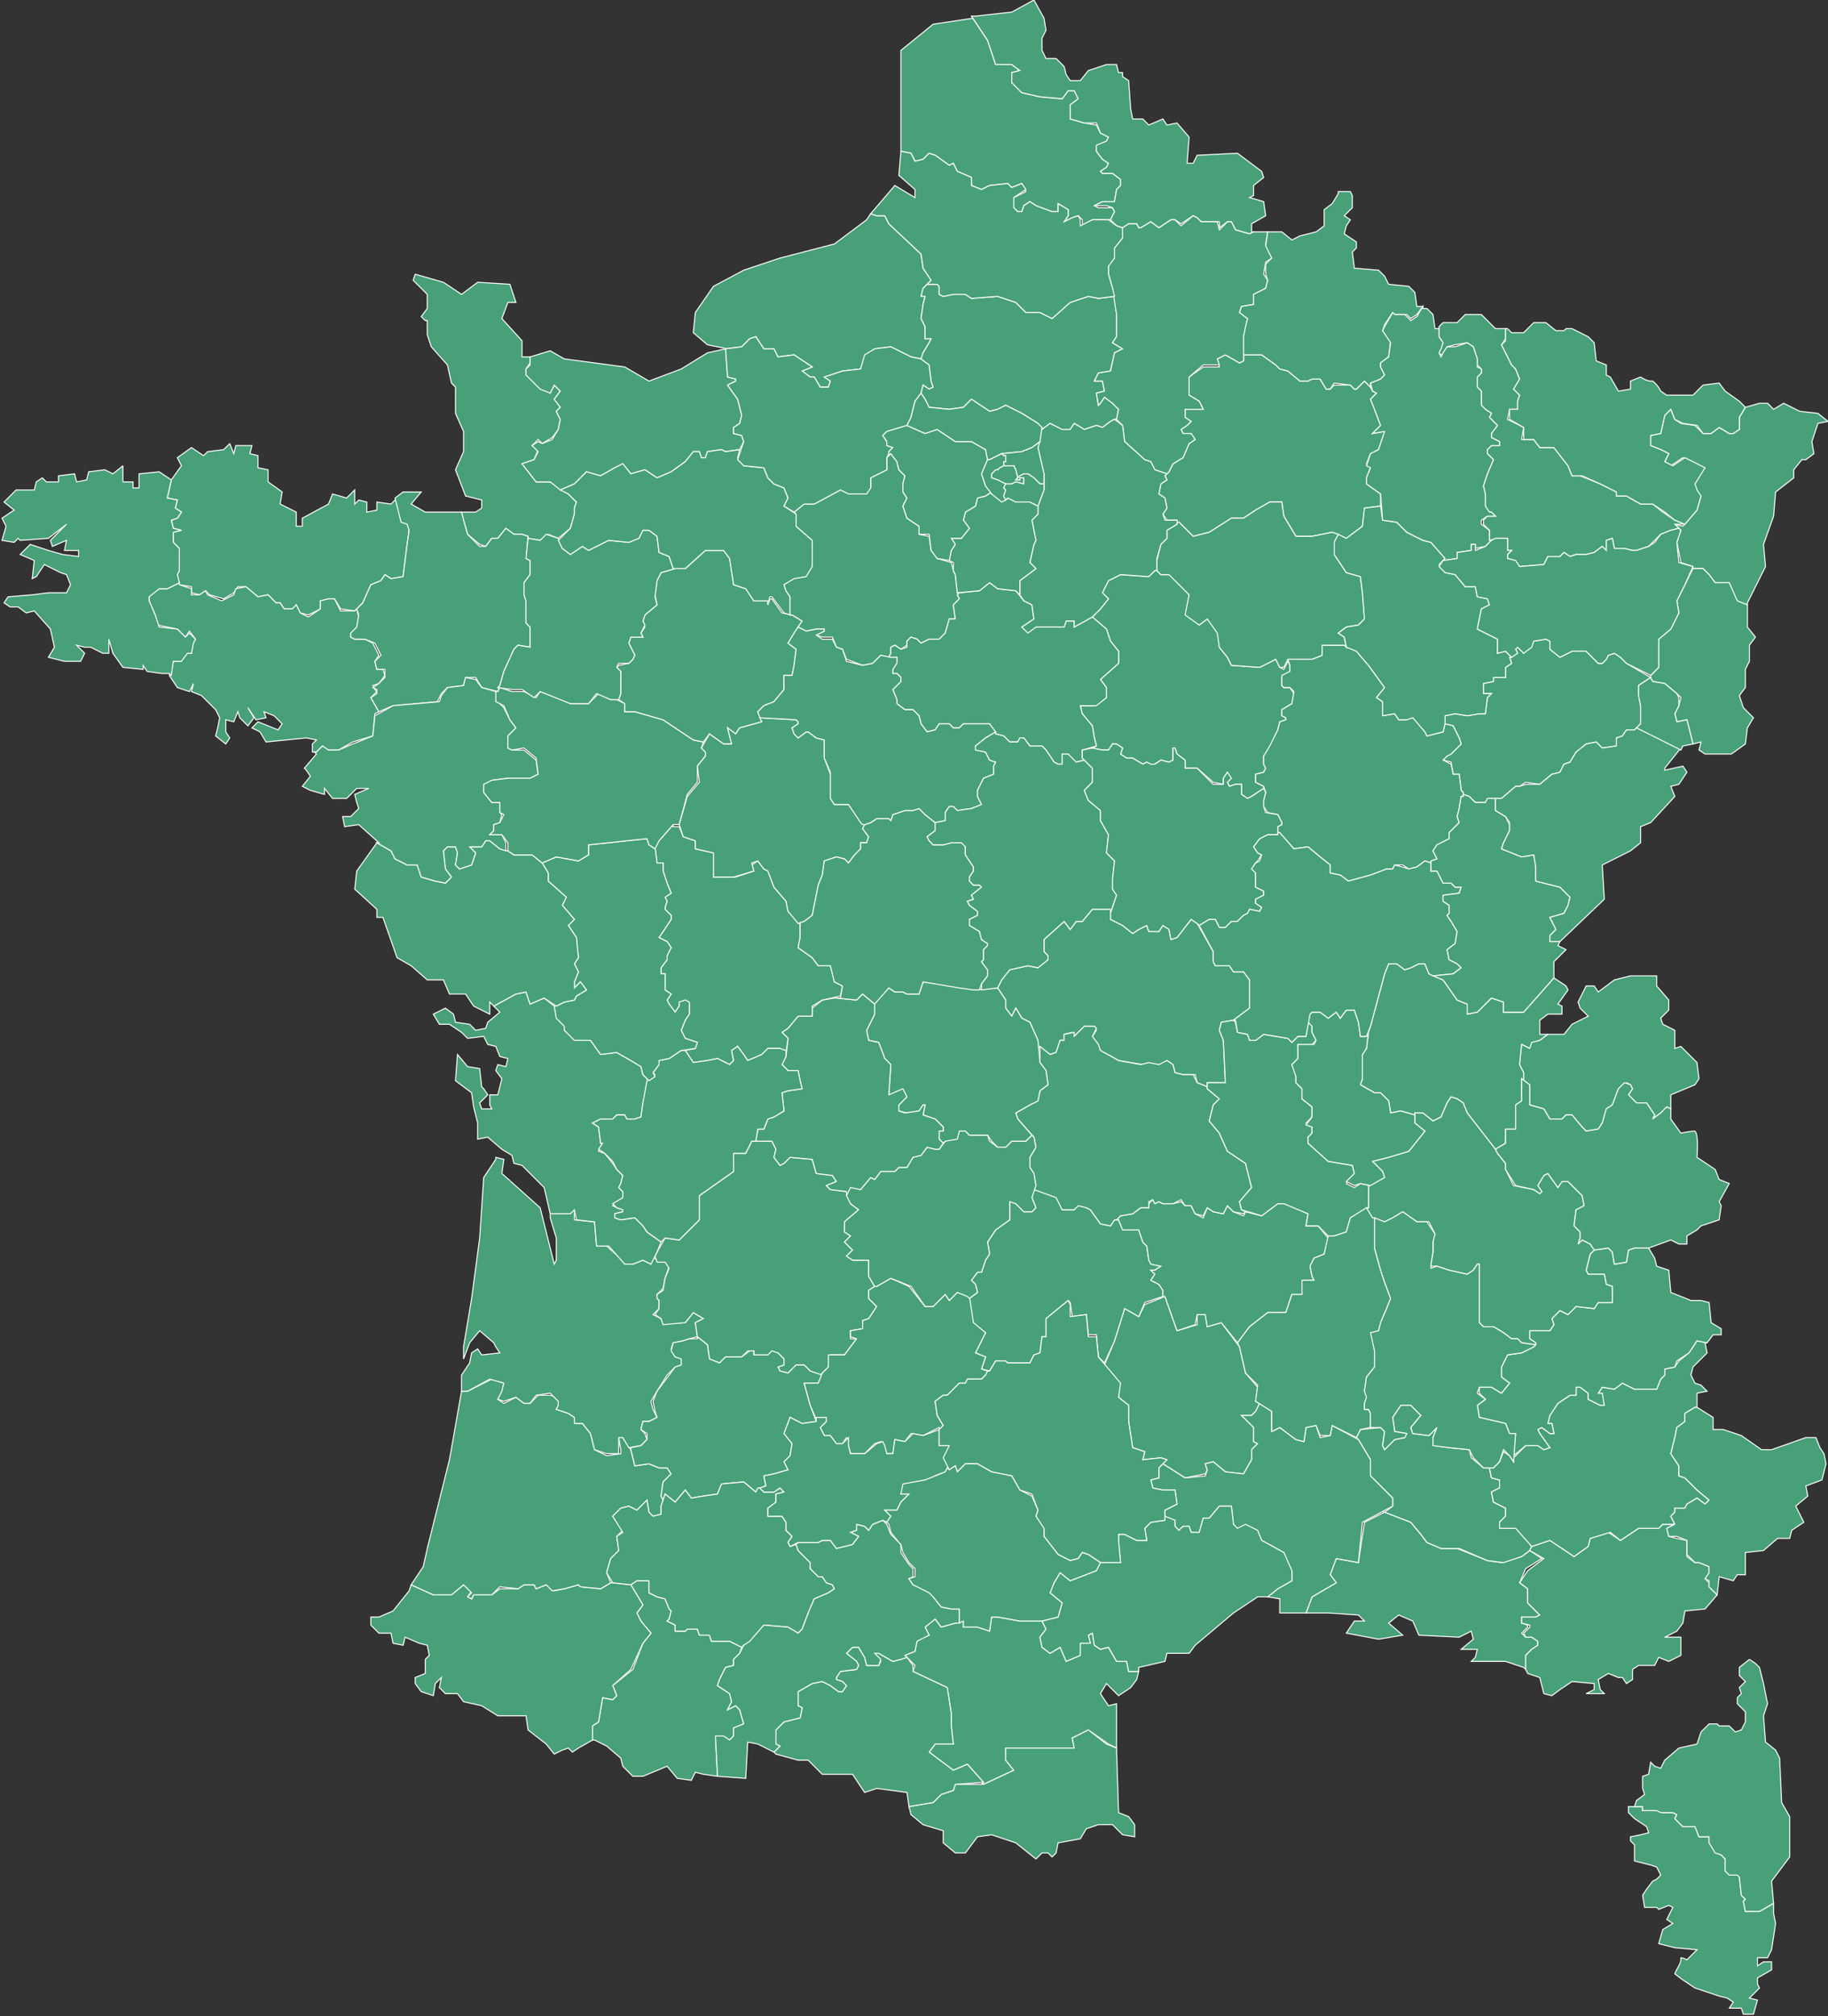 <svg xmlns="http://www.w3.org/2000/svg" width="907" height="1000">
  <rect width="100%" height="100%" fill="#333333" stroke="none"/>
  <g fill="#47a078" stroke="#fff" stroke-width=".5">
    <path id="dep_2a" d="M808 896v3l3 3 6 4 1 3-4 1-5 1v2l2 2 0 8 8 2 3 1 2 4-2 2-2 1-3 4-2 3 1 6 6 0 1 1 5-2 2 1-3 6 3 2-5 3-2 7 8 2 11 1-5 5s-2-1-3-1v1c0 2-3 6-3 7l4 3 6 4 12 4 4 1 3 2-2 3 6 0 1 3h5l2-7-4-1 5-5-1-2 0-3 7-4 0-4-4 0-3 2v-4l5 0 2-4 2-13-1-5v-5l-7 4-7 0-1-5 1-1-2-2-1-9-1-2h-4l-2-1v-6l-2-2-2-1-4-5 0-3h-5l-2-5h-6l-4-4 1-2-2-1-5 0-2-1h-8l0-2-4 0h-3z"/>
    <path id="dep_2b" d="M868 823l-5 4 0 4 3 3-3 3 1 3-2 2v3l4 4v5l-2 4-3 1-3-3-5 0-1-1h-4l-4 4-2 6-9 2-7 6-2 4-3-1-2-2-1 6-3 1 0 6 1 3-4 3-1 3 4 0 0 2h7l2 1 6 0 2 1-1 2 4 4h6l2 5h5l0 3 3 5 3 1 2 2v6l2 2h4l1 1 1 9 2 2-1 1 1 5 7 0 7-4-1-11 9-12v-20l-4-7-1-22-2-4-5-4-1-13 2-6-2-10-2-8-2-2-3-2z"/>
    <path id="dep_13" d="M687 750l-10 5-3 20-11-2-3 8 3 4-12 7-3 8 11 0 15 1 3 3h-5l-4 6 16 3 12-2-7-6 5-4 7 3 3 7 20 1 6-3 1 4-6 5 8 0-1 4-2 2h17l9 3 1 1 0-7 3-3 3-2 0-2-3-2h-3l-2-2 3-3v-1l-3-1v-3l7 0 2-1-6-6 0-7-4-3 3-7 8-5-6-4-4 3-10 3-7-1-15-6-8 0-7-3-3-4-5-6-13-5h-1z"/>
    <path id="dep_84" d="M700 697l-5 0-4 6 1 7 6 1-1 2-5 1-5 5-1-2 1-7-2-2-10 1-2 4 1 1 6 10v8l11 11v4l-4 3 13 5 5 6 3 4 7 3 9 0 14 6 8 1 9-3 4-3 1-2-7-9h-9v-3l3-3v-4l-6-3-1-5 4-2v-4l-4-1-1-5-3 0-6-5-1-4-10-1-7-1-1-4 2-5-4 4-8-1-1-3 5-6-5-5z"/>
    <path id="dep_83" d="M831 756l-6 0-2 2-10 0-9 6-6-4-9 3-1 4-7 5-12-8-9 3-1 2 7 4-8 6-4 6 4 3v7l6 6-2 1-7 0v3l4 1v1l-3 3 1 2h3l3 2 0 2-3 2-3 3 0 7 1 2 6 2 2 8 4 1 4-3 6-4 11 1 0 3-4 2 9 0-2-2-1-5 5-3 5 2 2 0 2 3 3-2 0-5 3-2h8l2-4 5 2 6-3v-9l-8 0 6-3 3-4 1-6 10-1 6-7-4-4v-2l-2-2 2-2 0-4-5-2h-2l-4-3 0-8-5-1-4-1-1-4 4-2z"/>
    <path id="dep_04" d="M842 665l-4 6-5 4-2 3-5 1v3l-2 2-2 5-11 0-6-3-4 3-6-1-2 3h2l0 6-1 0-6-3v-3l-4-3h-2v4l-3 0-6 4-4 6-1 4 2 0 1 5h-2l-4-3-2 1 1 2 5 7-3 1-3-2h-6l-6 6 0 2-2-3-3-2-2 5-3 3-2 0 1 5 4 1v4l-4 2 1 5 6 3v4l-3 3v3h8l8 9 9-3 12 8 7-5 1-4 10-3 5 4 9-6 10 0 2-2 6 0-2-4 2-2 0-2h5l1-2 5-3 4 3 2-2-6-5-6-6-3-1 0-5-4-6 2-8 1-5 4-3 0-4 5-3 1 0v-7l5-1-3-3-3-1-2-4 1-4 7-7-1-5 1 0-5-1z"/>
    <path id="dep_06" d="M842 698l-1 0-5 3 0 4-4 3-1 5-2 8 4 6 0 5 3 1 6 6 6 5-2 2-4-3-5 3-1 2h-5l0 2-2 2 2 4-4 2 1 4 4 0 5 2 0 7 4 4h2l5 2 0 3-2 3 2 1v3l4 4 1-9 7 2 2-3 4 0 0-11 9-1 7-6h6l1-4 6-4-4-8 6-5-1-5 8-3 2-8-1-5-2-3-2-5-5 0-17 6h-5l-10-7-9-3h-5v-6l-8-5z"/>
    <path id="dep_05" d="M811 619l-3 1-1 6-6 1-1-6-2-2-7 1-2 2-2 8 1 2 8 0 1 5 3 1v8l-7 0-2 3-9-1-4 4-4-2-4 4 1 3-2 3h-10v4l3 2-1 2-6 3-7 1-3 6 0 5 4 3-4 5-5-3-6 0 0 3 3 3-4 3 1 6 13 3 2 5 3 0-1 11 6-5h6l3 2 3-1-5-7-1-2 2-1 4 3h2l-1-5-2 0 1-4 4-6 6-4 3 0v-4h2l4 3v3l6 3 2 0-1-6h-2l2-3 6 1 4-3 6 3 11 0 2-5 2-2v-3l5-1 1-3 6-4 4-6 5 1 3-4 4 0v-3l-5-3-1-10-4-1-5 0-10-4-1-11-6-2-1-4-3-5-7 0z"/>
    <path id="dep_48" d="M578 643l-10 4-3 6-7-4-5 16-5 12 7 9 0 7 5 4v8l2 13 6 2-1 4 9-1 3 1-2 2 11 7 10-2 1-2-1-3 4-1 6 5 9 1 4-7v-5l3-3-2-1v-7l-6-6 5 0 2-2 2-4-2-1 1-7-6-7-3-13-9-12-7 2-1-6h-4l0 5-10 3-6-17z"/>
    <path id="dep_03" d="M542 451l-5 6-3 0-3 4-3-4-10 9v6l2 2 0 2-5 4-5-1-9 2-4 5-2 4 4 6v4l3 4 2-4 3 5 4 2 4 9v3l6 4 3-1 2-6 2 0v-3l4-1 1 2 5-5h5l1 2-2 3 3 5 1 2 9 5 12 2 3 0 5 1 4-3 3 2 1 4 4 1 6 0 1 4 5 2 0-2 9 0-1-21-2-5 1-4 6-1 8-6 0-14-3-4h-5l-2-3h-7l-1-2v-5l-8-14-3-2-7 9-3 1-1-5-3-2-2 3h-5l-1-3-4 2-3 2-5-4-6-3 0-5-9 0z"/>
    <path id="dep_30" d="M625 696l-2 4-2 2-5 0 6 6v7l2 1-3 3v5l-4 7-9-1-6-5-4 1 1 3-1 3-10 1-11-7-2 2v5l-4 1 1 4 5 1h6l1 7-6 3v4l5 2v2l2 2 2-2h3l1 3h4l2-7h3l5-6 6 0 1 9 2 3 4-2 6 3 2 4 11 6 4 10v4l-7 4-5 4 6 1v7l8 0 5 0 3-8 12-7-3-4 3-8 11 2 2-20 15-8v-4l-11-11v-8l-6-10-13-7-1 5-5 1-2-6-5 1-1 7-4-1-8-6-4 2v-10l-6-4z"/>
    <path id="dep_11" d="M492 802l-1 7-6-2h-7l0-3-4 1-7 2-3-4-5 4 2 4-6 2-1 6-5 2 5 5-1 3 17 8 2 13v6l1 9h-9l-3 4 12 9 7-3 8 9-1 1 1 0 15-7-4-5 0-6h34l-1-5 8-4 10 7 4 2 0-10 0-12-4 1-4-6 3-5 6 6 6-4 3-4 1-4-5 0-1-5-5 0-4-7-4 1-3-2-1-6-2 1 1 4h-5l0 6-7 3-3-7-5 3-4-3-1-5 3-4-2-4h-11l-11-2h-3z"/>
    <path id="dep_34" d="M605 747l-5 6h-3l-2 7h-4l-1-3h-3l-2 2-2-2v-3l-5-2v2l-7 1-3 3 1 6h-5l-6-3h-3v4l1 10h-10l-2 4-13 5-5-4-3 5-2 5 6 5-2 7-8 2 2 4-3 4 1 5 4 3 5-3 3 7 7-3 0-6h5l-1-4 2-1 1 6 3 2 4-1 4 7 5 0 1 5h5l0-2 13-3 1-4 11 0 3-4 19-16 12-8 5 0 5-4 7-4v-5l-4-9-11-6-2-5-6-3-4 2-2-2-1-9-6 0z"/>
    <path id="dep_66" d="M540 858l-8 4 1 5h-34l0 6 4 5-15 7-2 0-12 0-1 3-6 2-4 4-12 2 1 4 6 5 10 3 0 6 6 5 5 0 6-8 7-1 12 4 10 8 3-3h3l2 2 2-2 1-5 11-2 3-5 6-2h7l5 5 6 1v-6l-3-4-5-2-1-32-5-2-9-7z"/>
    <path id="dep_15" d="M513 590l-1 4 2 5-2 2h-4l-4-4-3-2 0 10-7 5-4 6 1 6-2 3-2 6h-2l-3 4 2 2 1 4-4 3 1 12 7 5-5 10 5 2-2 6 4 1 3-5h5l1 1h11l2-4 3-1 1-8h2v-9l11-9 1 1 1 7 7-1 1 10h4l1 11 3 3 5-11 5-16 7 4 3-7 9-3v-3l-2-3-4-2 2-3-2-2 2 0 3-2-4-1-2-2-1-7-2-2-2-6h-8l-2-5-2 0-2 3-5-1-5-7-2-1-4-2-2 3h-6l-3-7-11-3z"/>
    <path id="dep_43" d="M572 595l-2 2v2l-4 0-4 3-6 1-2 2 1 0 2 5h8l2 6 2 2 1 7 1 2 5 1-3 2-2 0 2 2-2 3 4 2 2 3v3l1 0 6 17 9-3 1-5h4l1 6 7-2 8 10 6-8 9-7h9l3-9 5 0 1-7h5l-1-2-1-5 2-4 5-2 2-8-5-6-6 0 1-6-11-5-4 0-8 6-8-2-1 2-5-2-3-3-2 4-5-1-3-2-2 5-4-2-2-4h-3l-2-2-4 1h-5l-2-1-2 1-1-2z"/>
    <path id="dep_63" d="M538 509l-5 5 0-2-5 1v3l-2 0-2 6-3 1-5-4 0 8 3 4 1 7-4 3-1 5-4 2-7 4 1 3 8 9 1 5-3 5v5l2 3 1 6-1 2 11 4 3 6h6l2-2 4 1 2 1 5 7 5 1 2-3h1l2-2 6-1 4-3 4 0v-3l2-1 1 2 2-1 2 1 5 0 4-2 2 3h3l2 4 4 1 2-4 3 2 5 1 2-4 3 3 5 1 1-1-2-1-1-4 6-7-3-12-9-6-4-9-5-6 2-8 3-3-6-5v-1l-5-2-2-4-5 0-4-1-1-4-3-2-4 2-5-1-4 1-11-2-9-5-1-3-3-4 2-4-1-1h-5z"/>
    <path id="dep_65" d="M316 784l-3 2 6 10-3 4 2 4 5 6-4 5-5 13-10 8 2 5-2 2-5-1-2 12-3 2 0 7 1 0 6 3 7 6 1 4 5 5h5l12-5 5 6 7 1 2-4 4 1 7 1-1-19h4l3 1 2-2 0-4 5-2-2-7-2-2-4 2 2-4-1-4-6-4 1-3 3-6 4-1v-3l3-3 1-3-6-3h-9l-1-3h-5l-1-3h-5l-1 1h-5l0-3-4-2 1-1 1-4-1-1-2-5-4-1-4-2 0-6h-6z"/>
    <path id="dep_64" d="M303 785l-5 3-10-1-1-1-7 2-5 1-4-3-5 2-1-2h-5l-3 2-9 0-4 3-9 0-1 2-2-1 2-3-4-3-6 5-9 0-11-5-1 3-8 10-7 3-4 0v4l4 4 6 0 1 5 5 1 1-4 7 3 4 1 1 5-2 2v7l-5 2 0 3 3 4 6 2 1-6 3-3-1 5 3 3h6l3 4 9 2 8 5h14l1 7 9 7 4 5 4-2 3-1 2 2 3-2 7-4 0-7 3-2 2-12 5 1 2-2-2-5 9-8 6-13 4-5-5-6-2-4 3-4-6-10-9-1-1 0z"/>
    <path id="dep_40" d="M244 684l-12 6h-3l-6 34-8 32-3 12-2 9-6 9 11 5 9 0 6-5 4 4-2 2 2 1 1-2 9 0 4-4 9 1 3-2h5l1 2 5-2 3 3 6-1 7-2 1 1 10 1 5-3-2-5 2-7 4-4-1-7 3-3-5-7 4-4 4-1 4 2 5-5 1 6 2 2 4-1 0-4 1-3-1-2 1-7 4-4-2-3-4 0-5-2-7 1-2-8-4-6-2 0 1 6v2l-7 1-6-3-2-8-4-5-3 0-1-3-3-2-6-2 2-2v-2l-2-2-3-1-6 0-4 4-3 0-4-3-6 3-3-2 2-3 1-5-6-2z"/>
    <path id="dep_33" d="M246 575l-6 9-2 30-4 30-4 24 0 6 3-8 5-6 7 6 1 2 2 3-9 1-2-3-3 2-1 5-4 6v8h3l11-6 7 2-1 4-2 4 3 1 6-2 4 3 3 0 3-4 7-1 2 2 2 2v2l-1 2 6 2 3 2 0 3 4 0 4 5 2 8 6 2 6 0v-2l0-6 2 0 3 5 6-1 3-3-1-3-2-2 1-4h3l4-2-2-4-1-4 3-5 5-8 4-4 3-1 0-4-3 0-2-4 1-3 5-1 3-1 4-1-1-7 4-2-5-3-4 5-11 0-1-2-4-2 3-3v-4l-1-2v-1l3-3 1-5 2-6-2-3h-4l-2-2-1 4-4-2-5 2-4-1-9-8-5 0-1-12-10-1 0-5-2 1h-10l0 3 3 10 0 11-1 2-2-8-5-20-19-17 1-7-4-1z"/>
    <path id="dep_24" d="M373 566l-3 6-6 0 0 9-17 12 0 12-7 7-3 3-7-1-4 7-1 2 1 3h4l2 3-2 5-1 6-3 2v2l1 1v4l-2 3 3 2 1 3 11-1 4-5 5 3-4 2 1 7 5 4 1 7 5 2 3-3h8l3-3 3 0 0 3h8l1-2 3 0 3 3v3l-3 1 1 2 4 1 4-4h4l3 3 5 2 1-1 3-3 1-6 7 0 6-8-3 0 0-4 6-1 0-4 3-1 4-6-4-4v-4l3-2-3-5 0-8-8 0-3-2 3-3-4-4 3-3-3-2v-5l7-6-4-3-2-6-8-1-2-2 5-2-2-3-8-1-2-7-11-1-3 3-2 1-3-4 1-4-2-4-10 0z"/>
    <path id="dep_47" d="M346 664l-4 0-3 1-5 1-1 4 2 3 3 1 0 3-3 1-3 4-6 8-2 5 1 5 1 3-4 2h-3l-1 4 3 2 0 3-3 3-5 1 0 1 2 8 7-1 5 2 4 0 2 3-4 4-1 7 1 2 1-3 5 4 5-6 3 4 6-1 7-1 2-5 11-1 6 5 2-2 3-1-1-5 5-1 7-2-2-4 3-3 1-6-4-5 3-8 6 3 7-1-3-8-3-11 7 0 2-4-6-2-3-3h-4l-4 4-4-1-1-2 3-1v-3l-3-3-3-1-2 2h-7l0-2-2 0-4 3h-8l-3 3-5-2-1-7-5-4z"/>
    <path id="dep_46" d="M442 634l-7 4h-1l-3 2v4l4 4-4 6-3 1 0 4-6 1 0 3 3 1-6 8-8 0 0 6-3 3-2 5-7 0 3 11 3 7 4-1 1 2-3 3 2 4h3l3 4h3l2-3 1 1v3l1 4 7 0 5-5 3-1 1 2 2 4h3l1-7 5 1 3-4 6 1 8-4v1l2-2-3-5-1-7 4-3 2 0 6-6 3 0 1-2h7l2-2 1-2-3-1 2-6-5-2 5-10-6-5-2-13-6-2-4 4-2-3-6 6-4 0-8-10-9-4z"/>
    <path id="dep_09" d="M423 817l-2 2-1 1 5 4 1 2-1 2-8 1-2 3 0 1 3 1 2 2-2 3-2 0-4-3-4-2-5 1-7 4 0 7 2 1-1 5-8 2-4 4v7l2 1-3 3 1 1 11 3h5l7 7 15 0 6 9 6-2 15 2 1 7 12-2 4-4 6-2 1-3 14-1-8-9-7 3-12-9 3-4h9l-1-9v-6l-2-13-17-8 0-3-3-4-3 1-4 1-7-4-2 0 3 4-1 2-6 0-1-4-3-5-3 0z"/>
    <path id="dep_32" d="M369 735l-11 1-2 5-7 1-6 1-3-4-5 6-5-4-2 6 0 4-4 1-2-2-1-6-5 5-4-2-4 1-4 4 5 8-3 2 1 7-4 4-2 7 3 5 9 1 3-2h6l0 6 4 2 4 1 2 5 1 1-1 4-1 1 4 2 0 3h5l1-1h5l1 3h5l1 3h9l6 3 1-1 4-2 6-8 12 1 5 3 2-2 3-8 3-7 7-3 3-2-1-2-3-1-2-3h-2l-4-4 0-3-6-6-1-3-3 1-1-2 2-3-3-3v-4l-2-3-7 0v-4l4-3v-4l4-1-2-2-3 2h-5l-2-2-1 0-1 2-6-5z"/>
    <path id="dep_31" d="M438 754l-5 2-2 3-2-2-4-1 0 3-3 1 4 2-3 4-8 2-3-4h-4l-2 1h-10l-1 1 1 3 6 6 0 3 4 4h2l2 3 3 1 1 2-3 2-7 3-3 7-3 8-2 2-5-3-12-1-7 8-3 2-2 4-3 3v3l-4 1-3 6-1 3 6 4 1 4-2 4 4-2 2 2 2 7-5 2 0 4-2 2-3-2h-4l1 20 14 1 1-18 5 1 8 4 3-3-2-1v-7l4-4 8-2 1-5-2-1 0-7 7-4 5-1 4 2 4 3 2 0 2-3-2-2-3-1 0-1 2-3 8-1 1-2-1-2-5-4 1-1 2-2 3 0 3 5 1 4 6 0 1-3-3-3 2 0 7 4 4-1 3-1-1-1 5-2 1-5 6-3-2-4 5-4 3 4 7-2h2v-7l-4 0-5-1-4-5-2-3-8-3-2-3 2-1v-4l-2-2-4-6 0-4-1-1-4-4-2-5-2-2z"/>
    <path id="dep_82" d="M392 703l-3 8 4 5-1 6-3 3 2 4-7 2-5 1 1 5-3 1 2 2h5l3-2 2 2-4 1v4l-4 3v4l7 0 2 3v4l3 3-2 3 1 2 4-2h10l2-1h4l3 4 8-2 3-4-4-2 3-1 0-3 4 1 2 2 2-3 5-2 2 1 2-3-3-3h6l2-4 4-4h-4l2-5 11-2 4-2 5-2 2-2-2-5 3-6-6 0 0-8-8 3-5-1-4 4-5-1-1 7h-3l-1-4-1-2-3 1-6 5-7 0-1-4v-3l0-1-3 3h-3l-3-4h-3l-2-4 3-3 0-2h-5l0 2-7 1-6-3z"/>
    <path id="dep_12" d="M530 645l-11 9v9h-2l-1 8-3 1-2 4h-11l-1-1h-5l-3 5-1 0-1 2-2 2h-7l-1 2-3 0-6 6-2 0-4 3 1 7 3 5-2 2 0 8 5 0-3 6 3 6 3-2 1 3 4-4 6 0 7 4 10 2 4 7 6 2 3 8-1 3 4 7v3l7 9 6 3 4-1 2-3 3 1 6 4h10l-1-11v-3h3l6 3h5l-1-6 3-3 7-1v-5l6-3-1-7h-6l-5-1-1-4 4-1v-5l4-4-3-1-9 1 1-4-6-2-2-13v-8l-5-4 1-7-11-13-1-10h-4l-1-11-8 1 0-6-1-2z"/>
    <path id="dep_81" d="M485 726l-6 0-4 4-1-3-3 2-1-1-1 2-5 2-5 2-11 2-1 5h4l-4 4-2 4h-6l3 3-2 3 1 1 1 4 4 5 1 1 1 4 3 5 3 3v4l-3 1 2 3 8 4 2 2 4 5 5 1 4 0v7l2-1 0 3h7l6 2 1-7h3l11 2h11l8-2 2-7-6-5 2-5 3-5 5 4 13-5 2-4-6-4-3-1-2 3-4 1-6-3-7-9v-4l-4-6 1-3-3-7-6-3-4-7-10-2-7-4z"/>
    <path id="dep_01" d="M693 478l-4 0-2 5-7 26-1 3-1 8-2 3v12l-1 3 7 4 3 0 4 4 1 6 5-1 7 2v-1h4l5 4 4-2 3-7 2-3 3 1 3 2 2 5 14 18 5-3 0-7 5 0v-12l3-2 0-11 1 1v-4l-2-4 1-10 4 2 2-3 3-1 4-3h-4v-7l4-3 7 0 0-4-2-1 5-7-1-2-6-4-15 17h-10v-5l-6-2-7 7-5 1v-5l-5-2-7-10-7-3-2-5-3 0-4 2-3 1-4-3z"/>
    <path id="dep_38" d="M720 544l-2 3-3 7-4 2-5-4h-4l0 5 5 4-8 10-10 3-8 2 5 5 1 3-8 4 0 11-1 0 2 5 7 2 4-2 5-3 7 5h6l3 6-1 3 0 6-1 6 0 1 3 0 6 2 9 2 3-2 2-3h1l0 29 2 2h5l5 3 4 3 3 0 2 2 7 1 0-1-3-2v-4h10l2-3-1-3 4-4 4 2 4-4 9 1 2-3 7 0v-8l-3-1-1-5-8 0-1-2 2-8 2-2-2-3-4-2-2 2 1-3v-3l-3-3 1-8 4-2-1-5-7-7h-3l-2 3-5-7-2 1-3 5 2 3-1 1-3-2-10-2-4-8v-3l-4-5-1-2-14-18-2-5-3-2-3-1z"/>
    <path id="dep_74" d="M809 484l-8 2-8 6-2-3-4 0-4 8 1 3 4 4-8 4-4 5h-8l-4 3-4 1-1 3-4-2-1 10 2 4 0 4 3 2v10l7 2 3 5 6 0 2-2h3l5 6 2 2 6-1 2-3 2-7 3-2 3-8 4-3 2 1 1 2-2 3 4 4h5l4 6-1 2 4-3 3-3 2 1v-7l12-5 2-3-1-8-8-8-3 1v-9l-6-3-1-3 4-4v-5l-6-7 0-5h-13z"/>
    <path id="dep_42" d="M612 506l-6 1-1 4 2 5 1 21-9 0 0 3 6 5-3 3-2 8 5 6 4 9 9 6 3 12-6 7 1 4 10 3 8-6 3 0 12 5-1 6 6 0 5 5 3 0 6-2 2-7 9-5 0-11 1 0-5-1-3 2-4-2 4-5-1-4-12-2-10-9v-3l2-2v-3l-3-2 3-3v-5l-5-4v-5l-3-3v-4l-2-5 3-3 0-7h7l2-2-2-4v-4l-2-1-1 7h-4l-3 3-2-2-12-2-4 3h-3l-1-3-5-1-1-5-1-1z"/>
    <path id="dep_69" d="M672 501l-4 0-3 4-2-3-4 3-4-3h-4l-1 1-1 4 2 2v3l2 4-1 2h-8l0 7-3 3 2 6v3l3 3v5l5 4v5l-3 4 3 1v3l-2 2v3l10 9 12 2 1 4-4 4 4 2 3-1 5 1 7-4-1-3-5-5 8-2 10-3 8-10-5-4 0-4-7-2-5 1-1-6-4-4-3 0-7-4 1-3v-12l2-3 1-8-1 2-3 0-1-7-2-6z"/>
    <path id="dep_73" d="M755 535l0 11-3 2v12l-5 0 0 7-5 3 1 2 4 5v3l5 8 9 2 3 2 1-1-2-3 3-5 2-1 5 7 2-3h3l7 7 1 5-4 2-1 8 3 3v3l-1 3 2-2 4 2 2 3 7-1 2 2 1 6 6-1 1-6 3-1 7 0 11-4 4 2h4l0-4 5-3 2-2 9-3 1-7-1-2 5-9-5-2-2-5-9-6s1-11-1-13c-2 0-7 1-7 1l-5-7 0-5-2-1-3 3-4 3 1-2-4-6h-5l-4-4 2-3-1-2-3-1-3 3-3 8-3 2-2 7-2 3-6 1-2-2-5-6h-3l-2 2-6 0-3-5-7-2v-10l-4-3z"/>
    <path id="dep_07" d="M678 599l-8 5-2 7-6 2-3 0-2 9-5 2-2 4 1 5 1 2h-6l0 7-5 0-3 9h-9l-9 7-6 8 1 2 3 13 6 6-1 8 8 5v10l4-2 8 6 4 1 1-7 5-1 2 5 5 0 1-5 12 6 2-4 5-1 0-7-1-2h-2v-3l2-3-2-3 1-7 4-5v-8l-1-9 3-1 1-4 3-7 2-5-3-8-2-6-3-11v-15l-1 0-3-5z"/>
    <path id="dep_26" d="M696 601l-5 3-4 2-5-2v15l3 11 2 6 3 8-2 5-3 7-1 4-4 1 2 9v8l-4 5-1 7 1 3-1 3v3l2 0 1 2 0 7 5 0 2 2-1 7 1 2 5-5 5-1 1-2-6-1-1-7 4-6 5 0 5 5-5 6 1 3 8 1 4-4-2 5 0 4 8 1 10 1 2 4 5 5 5 0 3-3 2-6 3 3 2 3 1-14-3 0-2-5-13-3-1-6 4-3-4-3 1-3 6 0 5 3 4-5-4-3 0-5 3-6 7-1 6-3 1-1-7-1-2-2-3 0-4-3-5-3h-5l-2-2 0-29h-1l-2 3-3 2-9-2-6-2-3 1 0-2 1-6 0-5 1-4-4-6h-5l-7-5z"/>
    <path id="dep_17" d="M261 492l-5 1-11 6 3 3-6 5-1 3-5 1-3-3-7-1-1-4-4-3-6 3 3 5h5l6 4 3 3 8-1 2 4 4 1 2 5 4 1-1 4-4-1-1 3 3 4-2 8-4 0 0 5 1 2h-5l-1-3 4-4-2-3-1-1-1-9-6-1-5-6-1 13 8 6 1 7 2 8 0 8 5-1 7 6 5 3 1 4 4 1 11 11 3 13h10l2-2 1 5 9 1 1 12 6 0 8 9 4 0 5-2 4 2 3-6 2-5-7-5-2-3-4-4-7 1-3-1 0-2 4-1v-1l-3-1-2-1 5-4v-3l-2-2 1-2 1-4-3-3-2-3-4-5-3-1 2-4-1 0-1-8-3-2 4-2h6l2-2h4l1 2 4 0 3-1 1-7 3-11-3-3-1-4-5-3-7-4-8 1-5-7-7 0-6-5v-2l-4-5-1-5-5-4-7 3-2-6z"/>
    <path id="dep_19" d="M476 561l-1 3-6 2-3 4h-2l-4-1-3 4-4 1-3 5h-4l-2 2-7 0-3 4-2-1-5 6-5-2-2 5 2 4 4 3-7 6v5l3 2-3 3 4 4-3 3 3 2 8 0 0 8 3 5h1l7-4 10 4 7 10 4 0 6-6 2 3 4-4 5 2 1 1 4-3-1-4-2-2 3-4h2l2-6 2-3-1-6 4-6 7-5 0-9 3 1 4 4h4l2-2-2-5 2-6-1-6-2-3v-5l3-5-1-5-1-1-3 3h-7l-3 3h-4l-4-3-1-3h-9l-2-2h-3z"/>
    <path id="dep_23" d="M458 487l-2 6-6 0-2-1-4 0-3-2-7 7v6l-4 8 1 5 5 1 3 8 3 3-1 15 7-2 2 3-4 4v3l4 1 6-1 2-3h1l-1 5 6 2 4 4v2h-2l0 4 2 2 1-1 6-1 1-4h3l2 2h9l2 3 3 3h4l3-3h7l3-3-7-8-1-3 7-4 4-2 1-5 4-3-1-7-3-4-1-11-4-9-4-2-3-5-2 4-3-4v-4l-4-6-12 1-7-2-18-2z"/>
    <path id="dep_87" d="M428 493l-3 3-10-1-1 0-6 1-5 4v4l-7 0-5 6-3 2 3 3-1 9-2 4 3 3 5 0 1 5 1 4-7 1-3 1 1 9-5 3-3 1-2 5-3 0-1 6 8 0 2 4-1 4 3 4 2-1 3-3 11 1 2 7 8 1 2 3-5 2 2 2 8 1 0 2 2-4 5 1 5-6 2 1 3-4 7 0 2-2h4l3-5 4-1 3-4 4 1h2l2-3-2-2 0-4h2v-2l-4-4-6-2 1-5h-1l-2 3-7 1-3-1v-3l4-4-2-4-7 3 1-15-3-3-3-8-5-1-1-5 4-8v-6l0 1-6-5z"/>
    <path id="dep_86" d="M334 409l-7 8-2 3 1 8 3 0 0 4 2 6 2 5-3 2 1 2-1 3v1l3 3v2l-2 3-4 6 4 2 2 3-2 4 0 2-3 4v3l2 0v8l3 2-2 3 1 2 3 4 2-3v-1l3-2 2 2v5l-2 3-2 5 2 4 6 2-1 3-5 1 4 6 7-1 5-1 6 3 2-2-1-5 3-2 3 4 2 3 7-3 3-3h6l3 2 1-7-3-3 3-2 5-6 7 0v-5l5-3 9-2 1-5-4-2-2-8-6 0-3-4-7-5 1-5v-7l-6-6-1-5-6-7-3-8-2-1-3-4-3 2 1 3-9 3h-11l0-5v-7l-9-2v-4l-6-2-2-5h-3z"/>
    <path id="dep_16" d="M366 519l-3 2 1 5-2 2-6-3-5 1-7 1-4-6h-2l-6 4-5 1v2l-3 4 1 1-4 3-2 11-1 7-3 1-4 0-1-2h-4l-2 2h-6l-4 2 3 2 1 8 1 0-2 3 3 2 4 4 2 4 3 3-1 4-1 2 2 2v3l-5 3 2 2 3 1v1l-4 1 0 2 3 1 7-1 4 4 2 3 7 5 2-2 7 1 3-3 7-7 0-12 17-12 0-9 6 0 3-6h2l1-6 3 0 2-5 3-1 5-3-1-9 3-1 7-1-1-4-1-5-5 0-3-3 2-4v-3l-3-1h-6l-3 3-7 3-2-3-3-4z"/>
    <path id="dep_79" d="M321 416l-10 1-9 1-10 1v5l-5 3-11-2-7 3 3 5v4l9 8-2 4 6 7-3 3 4 6 1 10-2 3 2 4-2 5 0 3 3-3 3 4-5 3-1 2-5 1-4 2-1 0 1 6 4 4v2l5 5 8 0 5 7 8-1 7 4 5 3 1 4 3 3 3-2-1-2 3-4v-2l5-1 6-4 7-1 1-3-6-2-2-4 2-5 2-3v-6l-2-1-3 1v2l-2 3-3-4-1-2 2-3-3-2v-8l-2 0v-3l3-4 0-2 2-4-2-3-4-2 4-6 2-3v-2l-3-3v-1l1-3-1-2 3-2-2-5-2-6 0-4-3 0-1-8 0 1-3-2-1-3z"/>
    <path id="dep_22" d="M114 220l-3 3-8 1-2 2-6-4-7 5 2 4-5 7-2 9 5 1-1 4 3 2-2 3-3 1 1 4 4 1-4 1v5l3 3 0 11-1 2 1 5 6 1 0 3 4 1 3-2 2 2 7 2 5-3 2-3 4 0 6 5 5-1 4 4h2l2 3h5l1-2 2 4 4 1 6-3v-4l4-1h3l3 5 7 1 4-4 4-9 5-2 2-3 3 2 6-1 2-16 1-7-1-4-3-1-2-11-3 3-7-1 0 4-5 1 0-5-4-1-2 2v-7l-4 4-7-2-2 5-13 7v4h-3v-7l-8-4 1-6-7-5v-6l-5-1 0-6-4-1 1-4h-8l-1 4-2-5z"/>
    <path id="dep_85" d="M241 417l-2 3h-6l3 3-2 6-6 2-2-2 1-6-1-3h-4l-2 2 1 9 3 4-3 3-5-1-7-2-2-6-5 0-6-3-2-4-7-4-10 14-1 9 11 10 0 4h3l7 20 7 4 8 7h8l3 7h8l4 6 8 4 0-6 2 2 11-6 5-1 2 6 7-3 6 4 4-2 5-1 1-2 5-3-3-4-3 3 0-3 2-5-2-4 2-3-1-10-4-6 3-3-6-7 2-4-9-8v-4l-3-5-5-4h-9l-3-2-4-1-5-4-2 0z"/>
    <path id="dep_50" d="M206 136l-1 3 7 7v7l-3 4 2 2 1 0 0 7 2 6 8 9 2 9 2 2v13l4 9v10l-4 9 5 13 8 2 0 4-3 2h-7l1 4 2 7 6 5 3 1 3-4 3 0 4-5 4 3h4l3 1v1l6 1 4-3 5 2 6-5 2-7 0-3 1-3-4-4-9-6-7 0-7-9 6-2 2-5-3-2 3-3 2 2 5-3 3-4 1-5-2-4 2-2-3-4 3-4-3-3-2 4-5-3-7-6 0-3 2-3 0-3-4 0 0-8-10-11 3-8h4l-3-9-16-1-8 6-9-6-14-4z"/>
    <path id="dep_56" d="M89 289l-6 3h-4l-5 3 0 3 3 7 1 5 10 2 4 4 2-3 3 4-2 2 0 5h-3l-2 4h-4l-2 7 4 6 6 2 2-4-1 4 5 2 7 7 2 4-1 5-1 4 5 4 2-3-2-3v-6l4 1 2-5 1 3 4 4 3-4-3-5 4 6 5-1-1-3 5 2 4 4-2 3-5-2-5-2-3 3 4 2 3 5 20-2 5 1-2 2 0 3 0 1 2 0 3-3 2 2h6l7-4 10-3 1-11 2-1-4-7 3-3-1-1-1-2 3-1 3-4-1-3h-3l-1-4 2-3-3-6-4-2h-5l-2-1v-2l3-2 1-6-1-4-1 1-7 0-3-6h-3l-4 1v4l-6 4-4-2-2-4-2 2h-4l-2-3h-2l-4-4-5 1-6-5-5 1-1 3-6 3-7-3-1-2-3 2-4 0 0-3-6-2 0-1z"/>
    <path id="dep_29" d="M61 231l-5 4-4-2-8 1-1 4-5 1-1-4-8 1v3l-6 0-2-2-3 2-1 4-9 0-6 6 5 4-6 4 2 4-2 7 6 1 2-2 1 1 14-1 9-7-8 8 1 3 7-3-1 5 7 0 0 3-8-1-7-2-9-3-5 5 7 3-1 9 2-1 4-6 8 4 3 1 2 5-2 4-5 0h-4l-8 1-12 1-2 3 3 2 4 0 4 3 4-1 8 9 2 9-3 5 8 2 8 0 2-4-4-4 4 1 3 0 6 3 3 0v-7l2 7 5 7 10 1 0-2 2 3 7 1h4l1 1 1-7h4l3-4h2l1-5 1-2-3-3-2 2-4-4-9-1-2-6-3-7 0-2 5-4h4l6-3-1-4 1-2 0-11-3-3v-5l4-1-4-1-1-4 3-1 2-3-3-2 1-4-5-1 2-9-6-4-10 1v7h-3l0-3-5 0 0-8z"/>
    <path id="dep_35" d="M200 244l-4 3 3 12 3 1 1 3-1 7-2 16-6 1-3-2-2 3-5 2-4 9-3 3 1 3-1 6-3 3v2l2 1h5l5 2 3 6-3 3 1 4h4l0 4-3 3-3 2 2 1 0 2-3 2 4 7 7-3 22-2 2-4 3-3 8-1 1-4 5 0 3 5 8 2 1-3 2-7 5-11 2-2 6 1v-10l-2-2v-11l-1-3v-6l3-4v-7l-2-1 1-11-3-1h-4l-4-3-4 5-3 0-3 4-3 0-6-6-2-7-1-4h-18l-7-4 5-6-9 0z"/>
    <path id="dep_44" d="M231 336l-1 4-8 1-3 4-1 3-23 2-9 5-1 10-10 4-7 3h-5l-3-2-3 3-1 0 1 1-6 7 1 1 2 3-4 5 4 2 7 2 0-3 4 5h7l5-5h6l-7 3 1 4 1 3-4 4h-4l1 5 7-1 10 9-1 0 7 4 2 4 6 3 5 0 2 6 7 2 5 1 3-3-3-4-1-9 2-2h4l1 3-1 6 2 2 6-2 2-6-3-3h6l2-3 2 0 5 4 3 1v-4l-2-4h-3l-1 0-2 0 2-2v-3l3-1 1-4-1-1 0-5h-4l-4-5v-3l4-3 8-1 11 0 4-2-1-7-6-5-6 0-2-1 0-6 4-4-3-4-3-6-3-3v-4l-1-1-7-2-3-4-5-1z"/>
    <path id="dep_49" d="M248 341l-1 2-1 0 0 1v4l4 2 3 7 3 4-4 4 0 6 2 1 6-1 6 5 1 8-4 2-11 0-8 1-4 2v4l4 5h4l0 5 2 1-2 4-3 1v3l-2 2 2 0 1 0h3l3 4v4l3 2h9l5 4 7-3 11 2 5-3v-5l10-1 9-1 10-1 1 3 3 2 2-4 7-8h3l4-15 5-6 0-8 4-5v-2l-2-2 1-3-5-1-15-10-14-4-5 0v-4l-4-2h-3l-6-3-5 5-9 0-4-2-11-4-2 3-6-3h-6l-6-2z"/>
    <path id="dep_72" d="M359 273l-9 0-10 9-5 0-7 2-2 4-1 7 1 5-6 5-1 3 1 3-2 3 1 2-6 0-1 3 3 6-1 2-2 2-5 1-1 1 2 2v11l-1 3 3 2v4l5 0 14 4 15 10 5 1 3-4 7 5h4l-2-8 4 3 2-3 11-3-2-5 3-3 5-2 5-6v-7h4l1-5 1-8-4-3 3-5 4-6-5-3-5-1-5-7h-1l-1 3 0-2h-7l-4-6-6-2-2-13-3-4z"/>
    <path id="dep_53" d="M322 263l-3 0-2 4-5 2-10-1-10 5-3-2-6 4-4-3-2-5-6-2-3 3-6-1-1 10 2 1v7l-3 4v6l1 3v11l2 2v10l-6-1-2 2-5 11-2 7-1 1 7 1h5l6 4 3-3 10 4 5 2 9 0 4-5 7 3h4l1-3v-11l-2-2 1-2h5l2-2 1-2-3-6 1-3 6 0-1-2 2-4-1-2 1-3 6-5-1-4 1-8 2-4 7-2h-1l-2-6-5-2-1-8-4-3z"/>
    <path id="dep_14" d="M360 173l-9 2-13 8-16 6-12-7-30-4-7-4-10 3 0 4-2 2 0 3 7 7 5 2 2-4 3 3-3 4 3 4-2 2 2 4-1 5-3 5-5 2-2-1-3 2 3 3-2 4-6 2 7 9 7 0 5 4 7-3 6-6 7 2 7-4 4-2 4 5 7-2 6 4 7-3 7-5 4-5 3 0 1 3 2 0 1-3 7-1 2 1 7-1 2-4-1-3-4-1 0-3 3-2 1-4-2-8-5-7 4-2v-1l-4-1-1-14z"/>
    <path id="dep_61" d="M367 223l-7 1-2-1-7 1-1 3-2 0-1-3-3 0-4 5-7 5-7 3-6-4-7 2-4-5-4 2-7 4-7-2-6 6-7 3 4 2 4 4-1 3 0 3-2 7-6 6 2 4 4 3 6-4 3 2 10-5 10 1 5-2 2-4h3l4 3 1 8 5 2 2 6 6 0 10-9 9 0 3 4 2 13 6 2 4 6h7l0 2 1-4h1l6 8 3 1v-9l-2-3-1-3 6-3 5-1 4-5-1-13-8-7 0-6-6-4 2-4-2-5-5-2-3-3-2-5-10-1-3-4 1-4z"/>
    <path id="dep_28" d="M442 225l-2 2v6l-8 4v5l-2 2h-9l-4-1-13 7h-5l-5 4 1 1 0 6 8 7 0 13-3 5-6 1-5 3 1 3 2 3v9h1l5 3-2 3 4 2 5-1h4v1l-4 2 3 1h5l2 5 3 1 2 5 8 3 5-1 4-4 4 1 1-2v-3l2-1 3 2 3-2v-2l2-2 3 1 2 2 4-2h5l3-3 2-7 3 0-1-7 3-3-1-2 1-1h-1l-1-9-1-2-1-4-7-2-3-4-1-7-5-1 0-4-6-4-2-6 2-4-2-3v-4l1-4-3-3-1-4-3-4z"/>
    <path id="dep_89" d="M573 283l-3 3-14-1-6 3-3 6 3 3-4 5-4 4 7 6 2 6 4 5v6l-9 8 3 4 0 5-6 4h-7l1 4 5 6 1 6 1 4-2 1 5 1h3l2-3h2l3 2-1 3 3 2h3l5 3 2-1 2 2 2-1 3-2 4 1 2-1v-6l1 0 1 3 4 3v4h6l8 7 5 1 0-3 2-3 1 3-1 2 1 2 3-1h3l0 5 3 2 2-1 6-4 0-1-4-2v-4l4-1 1-2-1-2v-4l3-4 4-9 1-4 3-1 0-1-2-1v-3l5-3 1-5-2-3h-3l-1-1v-4l4-3 0-3-1-2-2 4-2-1-2-4-8 4-14-1-2-4-4-5 0-7-6-7-4 3-6-5 1-10-9-10h-5l-2-2z"/>
    <path id="dep_70" d="M767 317l-6 1-2 3-3 3-3-3-1 1 1 2-4 2 1 3-3 2v5h-6l0 2-5 1 0 5 4 0-2 2-1 8h-3l-6 1-6-1-5 1v4l4 1 3 6 1 3-5 5-2 1-2 2 4 1 1 6 3 0 1 8 1 1v1l3 1 3 3h5l2-2 3 0 3 0 7-6h2l3-2 7 1 6-5 4-1 2-4 3-1 3-5 5-4 5-1 3 3 7-1v-4l3-1 2-3h4l3-3 0-5v-4l-1-6v-4l3-2 3-2-12-7-3-3-3-2-3 1-1 2-2 2h-2l-6-6h-7l-4 2-2 1-5-4 0-4-2-1z"/>
    <path id="dep_76" d="M432 106l-2 3-16 12-27 7-18 6-15 8-9 13-1 10 7 6 10 2-1 0 8-1 4-4 3-1 4 6 5 0 2 4 8-1 9 6-5 2 4 3h2l3 5h4l1-3-3-2 9-3 9-1 2-6 5-4 8-1 10 5 5 1 1-3 3-5 1-2h-3v-6l-2-4 1-7 1-4h-2l1-4 4-4-4-6-1-7-16-15-2-4-4 0-3-1z"/>
    <path id="dep_27" d="M375 167l-3 1-4 4-8 1 1 14 4 1v1l-4 2 5 7 2 8-1 4-3 2 0 3 4 1 1 3-3 9 3 3 10 1 2 5 3 3 5 2 2 5-2 4 5 3 5-4h5l13-7 4 2h9l2-3v-5l8-4v-6l1-2v-1l2-2-3-1v-2l-2-3 2-2 10-3 2-4 2-8 3-4 1-4 3 2 2-1-1-3-1-8-4-3-5-1-10-5-8 1-5 3-2 7-9 1-9 3 3 2-1 3h-4l-3-5h-2l-4-3 5-2-9-6-8 1-2-4-5 0-4-6z"/>
    <path id="dep_37" d="M377 356l1 2-11 3-2 3-4-3 2 8h-4l-7-5-4 7 2 2v2l-4 5 1 8-6 7-4 14 2 6 6 2v4l9 2v7l0 5h10l10-3-1-4 3-1 3 4 2 1 3 8 6 7 1 5 5 6 3-1 4-3 3-15 2-5 1-7 6-2 4 1 2 2 3-4 3-3v-3l3 0 1-3-3-4 1-2-2-2-6-8h-7l-2-3v-12l-3-8 0-9-4-1-4-3h-1l-4 3-2-2-1-3 3-2 0-1-1-1-18-1z"/>
    <path id="dep_45" d="M491 289l-5 4-10 1-1 1 1 2-3 3 1 7-3 0-2 7-3 3h-5l-4 2-2-2-3-1-2 2v3l-3 1-3-2-2 1v3l-1 2 1 0h3l0 2-2 4v2h2l2 2 0 2-4 4 2 5v2l4 3 4 0 3 3 1 4 3 4 4-1 2-3 5 0 2 2h3l2-2 13 0 3 5 4 1 3 3 4 0 1-2h2l3 4 6 0 2 2 4 6 2 1h2l0-5 1 0 2 0 2 3 2 1 4-1-1-1 0-4 7-2-1-4-1-6-5-6-1-4h8l5-4 0-5-3-4 9-8v-6l-4-5-2-6-7-6-9 5 0-3-4 0-1 3-4 0-10 0-4 2-3-2 6-4-1-7-4-2-4-5-9-1-4-3z"/>
    <path id="dep_36" d="M456 401l-3 1-4 0-6 2-1 3-1-1-6 0-3 2-3 1-1 2 3 4-1 3h-3v3l-3 3-3 4-2-2-4-1-6 2-1 7-2 5-3 15-4 3-3 1 1 0v7l-1 5 7 5 3 4 6 0 2 8 4 2-1 6-3 0h1l10 1 3-3 6 5 7-8 3 2 4 0 2 1 6 0 2-6 18 3 7 1 3 0 1-3 3-4 0-3-3-4 1-1 0-5 2-2 0-1-3-2-1-4-5-3v-3l4-2v-2l-4-3-1-2 3-1-1-2 5-4-1-1h-3l-2-2v-2l2-3v-2l-4-6 0-5-2-1-5 0-4 1-5 0-2-2-1-2 4-3 0-4-5-4-3-3z"/>
    <path id="dep_41" d="M396 311l-2 3-3 5 4 3-1 8-1 5h-4v7l-5 6-5 2-3 3 1 3 18 1 1 1 0 1-3 2 1 3 2 2 4-3h1l4 3 4 1 0 9 3 7v13l2 3h7l6 9 1 1 1 0 3-1 3-2 6 0 1 1 1-3 6-2 4 0 3-1 3 3 5 4 5-1 0-4 2-3h2l2 2 7-1 5-2-1-2-1-2 0-3 3-6 5-2v-4l1-2-3-1-2-4-4-1-1-2 5-4 5-3-3-4-13 0-2 2h-3l-2-2-5 0-2 3-4 1-3-4-1-4-3-3-4 0-4-3v-2l-2-5 4-4 0-2-2-2h-2v-2l2-3 0-3h-3l-5-1-4 4-5 1-8-2-2-6-3-1-2-4h-5l-3-2 4-2 0-1h-4l-5 1-4-2z"/>
    <path id="dep_18" d="M494 363l-5 3-5 4v2l5 1 2 4 3 1-1 2v4l-5 2-3 6 0 3 1 2 1 2-5 2-7 1-2-2h-2l-2 3v4l-5 1 0 4-4 3 1 2 2 2 5 0 4-1 5 0 2 2 0 4 4 6v2l-2 3v2l2 2h3l1 1-5 4 1 2-3 1 1 2 4 3v2l-4 2v3l5 3 1 4 3 2 0 1-2 2 0 5-1 1 3 4 0 3-3 4v3l8-1 2-4 4-5 9-2 5 1 5-4 0-2-2-2v-6l10-9 3 4 3-4 3 0 5-6 9 0v2l3-9-2-3 0-5 1-9-4-4 1-9-4-7 0-5-6-5-2-5 4-4v-7l-4-4-4 1-1-1-3-3h-2l-1 0 0 5-2 0-2-1-4-6-2-2-6 0-3-4h-2l-1 2-4 0-3-3-4-1v-1z"/>
    <path id="dep_21" d="M656 320l0 5-5 2-12 0 1 3 0 3-4 2v5l1 1h3l2 2-1 6-5 3v3l2 1 0 1-3 1-1 4-4 8-3 5v4l1 2-1 2-4 1 0 4 4 2 1 3-1 4 0 3 2 3 5 1 2 4v1l-2 1v3l1 0 7 8 7-1 6 5 5 4 0 4 5 1 4 3 11-3 8-3 3 0 1-2h4l3 2 4-1 4-3 3 1v-1l3-1-1-2-1-2 2-3 6-3v-3l3-3 2-2-1-3 1-4 1-6h1l0-2-1-1-1-8-3 0-1-5-4-2 2-2 2-1 5-5-1-3-3-6-4-1-1 4-8 2-1-2-6-8-3 2-4 0-2-3-6 1 0-7-3-2 4-5-8-11-6-7-6-3h-11z"/>
    <path id="dep_58" d="M552 369l-2 3h-3l-5-1-5 1 0 4 5 5v7l-4 4 2 5 6 5 0 5 4 7-1 9 4 4-1 9 0 5 2 3-3 9 0 3 6 3 5 4 3-2 4-2 1 3h5l2-3 3 2 1 5 3-1 7-9 3 2 1 1 5-3 3 0 2 4 3 0 3-3h3l3-3 2-1 1-2 5 1 1-2-3-2v-2l4-2v-2l-4-2 0-4 0-4-2-1 2-3 1-1 2-3-2-1-2-3 3-4 4-2h5v-4l2-1v-1l-2-4-6-1-1-3 0-3 1-4-1-2-6 4-2 1-3-2 0-5h-3l-3 1-1-2 2-2-2-3-2 3 0 3h-5l-8-8-6 0v-4l-4-3-1-3-1 0v6l-2 1-4-1-3 2-2 0-2-1-2 1-5-3h-3l-3-2 1-3-3-2h-2z"/>
    <path id="dep_71" d="M634 413v1h-5l-4 2-3 4 2 3 2 1-1 3-2 1-2 3 2 2 0 3 0 4 4 2v2l-4 2v2l3 2-1 2-5-1-1 2-2 1-3 3h-3l-3 3-3 0-2-4-3 0-5 3 7 13v5l1 2h7l2 3h5l3 4 0 14-8 6 1 0 1 6 5 1 1 3h3l4-3 12 2 2 2 3-3h4l2-11 1-1h4l4 3 4-3 2 3 3-4 4 0 2 6 1 7 3 0 2-5 7-26 2-5 4 0 4 3 3-1 4-2 3 0 2 5 2 1 10-1 4-3-2-2-4-2-1-5 4-3 1-6-3-5-2-3 1-1v-4l-3-2 0-3 8-1 1-3h-3l-2-2h-4l-3-6-3 0 0-4-3-1-4 3-4 1-3-1-4-1-1 2-3 0-8 3-11 3-4-3-5-1 0-4-5-4-6-5-7 1-7-8h-1z"/>
    <path id="dep_39" d="M726 394v1h-1l-1 6-1 4 1 3-2 2-3 3v3l-6 3-2 3 1 2 1 2-3 1 0 5 3 0 3 6h4l2 2h3l-1 3-8 1 0 3 3 2v4l-1 1 2 3 3 5-1 6-4 3 1 5 4 2 2 2-4 3-10 1 5 2 7 10 5 2v5l5-1 7-7 6 2v5h10l15-17 0-8 6-6-4-2 1-2-5 0 0-3 3-3-1-2-2-4 7-2 2-4 1-4-5-5-4-1-8-2v-8l-1-5-6 1-10-4 1-3 3-6 0-3-2-4-5-3 0-4v-2h-4l-1 2h-5l-3-3-3-1z"/>
    <path id="dep_51" d="M608 176l-4 2 1 4h-8l-7 5v9l5 3 2 4-9 0 0 4 3 2-2 2-3 2 1 2h4l2 3-3 2-3 7-5 3-2 4-2 2 1 2-3 2-1 5 3 2 1 5-2 3 2 3 5 0v1l1 0 7 7 8-2 11-7h6l6-4 7-4 6 0 1 7 6 10h8l10-2 7 3 8-6 1-9 8-1 0-6-7-5 0-3 2-5-2-2 2-5 4-2 3-9-6 1 4-4-3-8-2-5 3-3-2-1-1-2-3-3-4 4h-1l-2-2-8 0-2 2h-2l-3-5h-4l-2 1-4 0-6-5-4-1-2-2-7-5h-9v3l-2 1-7-4z"/>
    <path id="dep_60" d="M460 141l-2 2-1 4h2l-1 4-1 7 2 4v6h3l-1 2-3 5-1 3 4 3 1 8 1 3-2 1-3-2-1 4 2 3 2 4 10 1 7-1 4-4 6 4 3 2 4-1 4-2 8 4 8 5 2 3 4-3 4 2 2 2 4-1 2-3 5 3 6-2 3 1 4-3 2-1 1 0 1-5-3-3-4-3-2 3-1 1-1-6 4-1-1-5-4 0 2-4 6-1 2-9 4-2-5-3 2-3 0-11-1-9-8 1-5-1-9 3-9 8-6-3-7 0-5-5-9-3-13 1-3-2h-6l-5 1-2-1v-4l-1-1h-5z"/>
    <path id="dep_62" d="M483 9l-20 3-16 13v50l5 1 2 4 4-1 3-3 3 1 7 5 2-1 2 4 7 3v4l5 2 4-2 9-1 2 2 5-2 2 4-6 3v5l2 2 2 0 1-3 3-2 3 2 8 3h3v-4l5 3 0 3-2 3 4-2 3-1 2 2v3l5-3h9l2-4-1-2-3 0h-4l-2-1 4-2 3 0 3 0 1-6 2-2 0-3-4-3-5 0-1-1 3-2 1-2-3-2-3-4 0-2 5-3 1-2-4-2-2-4-6-1-7-2 0-7 4-3-2-4h-3l-3 4-11-1-9-2-5-5v-5l4-1-4-3-8 0-4-12-8-12z"/>
    <path id="dep_59" d="M513 0l-11 6-18 2h-2l8 12 4 12 8 0 4 3-4 1v5l5 5 9 2 11 1 3-4h3l2 4-4 3 0 7 7 2 6 0 2 5 4 2-1 2-5 2 0 3 3 4 3 2-1 2-3 2 1 1 5 0 4 3 0 3-2 2-1 6-3 0-3 0-4 2 2 0h4l3 1 1 2-2 4 3 3 3 1 3-2h4l1 2 1 0 5-3 4 3 6-4h2l3 2 6-4 2 1 2 2 9 0 0 3 4-3h2l2 4 7 2 2-1h-1l0-4 7-4-1-7-7-2 2-1v-5l5-4-1-3-12-9-20 1-2 4h-3l1-13-6-7-5 1-2-3-7 3-3-3-5 0-1-5-1-14-3-2 0-2h-2l-1-4-5 0-9 3-4 5h-5l-2-3-1-4-4-4h-5l-2-4v-6l2-4-1-6-5-9z"/>
    <path id="dep_02" d="M592 107l-6 5-3-3h-2l-6 4-4-3-5 3-1 0-1-2h-4l-3 2 0 5-4 5v5l-3 3 0 5 2 7 2 13 0 11-2 3 5 3-4 2-2 9-6 1-2 4 4 0 1 5-4 1 1 6 1-1 2-3 4 3 3 3-1 5 3 3 1 8 10 9 3 1 2 4 6 2 1-1 2-4 5-3 3-7 3-2-2-3h-4l-1-2 3-2 2-2-3-2 0-4 9 0-2-4-5-3v-9l7-6h8l-1-3 4-2 7 4 2-1 0-12 1-4 1-5-4-3 1-3 6-1v-5l6-3 1-4-2-3 1-6 3-2-3-7 1-6h-7l-2 1-7-2-2-4h-2l-4 4-1-4-8 0-2-2-2-1z"/>
    <path id="dep_80" d="M447 75l-1 12 8 7v4l-10-6-12 14 3 1 4 0 2 4 16 15 1 7 4 6-2 2h5l1 1v4l2 1 5-1h6l3 2 13-1 9 3 5 5 7 0 6 3 9-8 9-3 5 1 8-1-1-4-2-7 0-4 3-4v-5l4-5 0-5-3-1-4-3h-8l-6 3v-3l-1-2-3 1-4 2 2-3 0-3-5-3v4h-3l-8-3-3-2-3 2-1 3-2 0-2-2v-5l6-4-2-3-5 2-2-2-9 1-4 2-5-2v-4l-7-3-2-4-2 1-7-5-3-1-3 3-4 1-2-4-5-1z"/>
    <path id="dep_08" d="M664 96l-3 5-4 3v8l-4 3-8 2-4 2-5-4h-7l-1 7 3 6-3 3 0 5 1 3-1 4-6 3v5l-6 1-1 3 4 3-1 4-1 5 0 9h9l7 5 2 2 4 1 6 5 4 0 2-1h4l3 5h2l2-3 8 1 2 2h1l4-4 3 3 0-2 5-2 2-2-2-4 0-2 4-3 1-8-4-5 1-3 4-6 1 1h6l2 2 3-2 3-4-3 0-1-7-3-3-10-1-2-4-3-3-12-1-1-8 2-2v-3l-6-4 1-4 2-3-3-2 4-4v-6l-1-2h-6z"/>
    <path id="dep_10" d="M630 249l-7 4-6 4h-6l-11 7-8 2-7-7-1 0v1l-5 3 0 4-3 3-2 8 0 5 2 2h4l10 10-2 10 7 5 4-3 5 7 1 7 4 5 2 4 14 1 8-4 2 4 2 0 2-4 12 0 5-2 0-5h11l1 1-1-5-3-2 4-3 6-1 3-3-1-13-1-8-7-2-6-9 0-6 2-4-3-1-10 2h-8l-6-10-1-7-6 0z"/>
    <path id="dep_52" d="M685 251l-8 1-1 9-8 6-4-2-2 4 0 6 6 9 7 2 1 8 1 13-3 3-6 1-4 3 3 2 1 5 5 2 6 7 8 11-4 5 3 2 0 7 6-1 2 3 4 0 3-1 6 7 1 2 8-2 1-4v-4l5-1 6 1 6-1h3l1-8 2-2-4 0 0-5 5-1 0-2h6v-5l3-2-1-3 1 0-3-3-4 1v-7l-10-5 2-10 4-2-1-3-5-1-1-5h-5l-5-6-5-1-3-4 3-3-7-8-4-1-8-4-5-5-7-1-1-7z"/>
    <path id="dep_67" d="M873 200l-7 2-3 5v6l-3 2h-2l-5-3-4 3h-4l-4-4-7-1-3-2-2-5-3 3-2 9-5 1v5l5 2 4 2-2 4 3 2 6-4 10 5-4 8 0 3 3 3-2 7-7 8-4-1 3 3-2 6 2 10 6 2 0 1 5 0 3 3 3 4 7 0 3 9 6 2v-1l9-18-1-11 5-14 1-12 9-7v-4l4-5h2l4-3-1-6 3-9 5-1-5-4-9-1-8-4-5 3-3-3h-4z"/>
    <path id="dep_54" d="M727 156l-4 4-7 0-2 2v5l2 3-1 2-1 3 1 1 2-1 1-3 4-1 6-1 3 2 1 3 1 3v3l2 2v2l-2 2 0 5 2 2 0 3 0 4 2 2 3 2-1 2 4 4-3 4 0 2 4 2v2h-4l-2 2 0 2 3 3-3 7-2 6 1 4v6l1 3h2l2 2h-4l-2 2v2l3 3v5l4-1 5 0 0 6 2 0-2 2 0 2 3 1 3 3 12-1 2-4h6l2-2 3 2 3-1 5 0 4-1 4-3 2 2 0-5 3-1 1 5 5 0 4 1 2 0 6-2 3-3 3-3 5-2 4-1-2-2 4 0 1 0-5-2-6-4-5-4h-6l-7-4-5 0v-2l-8-4-10-4h-4l-2-5-7-9h-7l-3-4h-6l1-6-8-4 1-5h4v-4l1-3-3-3 3-5-2-5-2-2-5-10 2-3 0-5h-5l-7-7h-8z"/>
    <path id="dep_77" d="M553 208l-2 1-4 3-3-1-6 2-5-3-2 3-4 0-2-1-4-2-4 3 0-1-2 10 3 13v8l-3 8 0 4-3 3 2 10-1 2-2 9 3 3-8 6v7l2 3 4 2 1 7-6 4 3 3 4-3 10 0 4 0 1-3 4 0 0 3 9-5 4-4 4-5-3-3 3-6 6-3 14 1 3-3 1 0 0-6 2-7 3-3 0-4 5-3v-2l-6 0-1-3 2-3-1-5-3-2 1-5 3-2-1-2 1-1-6-2-2-4-3-1-10-9-1-8-4-3z"/>
    <path id="dep_68" d="M845 282l-5 0-4 8-4 8 1 6-4 8-6 5 0 14-4 4v1l1 2 6 1 6 5 2 2-1 4-2 4 1 4 5-1 1 4 2 8 4-1-1 4 3 2 13 0 7-5 1-8 3-5-5-5-2-6 3-4v-9l2-4v-8l3-4-4-5v-11l-5-2-4-9-7 0-3-4-3-3z"/>
    <path id="dep_55" d="M706 152l-3 5-3 2-3-3h-5l-1-1-4 7-1 2 4 6-1 7-4 3 0 2 2 4-2 2-5 2 1 4 2 1-3 3 2 5 3 8-4 4 6-1-3 9-4 2-2 6 2 1-2 5 0 3 7 5 1 13 7 1 5 5 8 4 4 1 7 8-1 1 7-1v-3l7-1v-3h2v2l5-1 3-3h-1v-5l-4-3v-2l3-2h4l-2-2h-1l-2-3v-6l-1-4 2-6 3-7-3-3 0-2 2-2h4v-2l-4-2 0-2 3-4-4-4 1-2-3-2-2-2 0-4 0-3-2-2 0-5 2-2v-2l-2-1v-4l-1-3-1-3-3-2-6 2-4 0-2 3-1 2-1-2 1-2 1-3-2-3 0-4h-2l-1-7-3-3-2 0z"/>
    <path id="dep_57" d="M766 160l-5 0-4 4-1 1h-6l-2-2h-1l0 6-2 2 5 10 2 2 2 5-3 5 3 3-1 3v4h-4l0 5 7 4 0 6h5l3 4h7l7 9 2 5h5l9 4 8 4v2l5 0 7 4h6l6 4 5 4 5 2 6-7 2-7-2-3-1-3 5-8-10-5-6 4-4-2 2-4-4-2-5-2v-5l5-1 2-9 3-3 2 5 4 2 7 1 3 4h4l4-3 5 3h2l3-2v-6l3-5-3-3-7-5-3-4-8 1-5 5-13 0-3-2a14 14 0 0 0-4-5h-1c-2 0-5-2-5-2l-5 2 0 4-6 1-4-7-2-1v-5l-5-2-1-9-3-3-8-4h-3l-1 1h-4l-5-4z"/>
    <path id="dep_88" d="M833 262l-4 1-5 2-3 4-3 2-6 2-2 0-4-1-5 0-1-5-3 1 0 5-2-2-4 3-4 1-5 0-3 1-3-2-2 2h-6l-2 4-12 1-2-3-4-1 0-2 2-2-2 0 0-6-6 0-2 1-3 3-5 2v-3h-2v3l-7 1v3l-7 1-2 3 3 3 5 1 5 6h5l1 5 5 1 1 3-4 2-2 10 10 5v7l4-1 3 3 3-2-1-2 1-1 3 3 4-3 1-3 6-1 2 1 0 4 5 4 2-1 4-2h7l6 6h2l2-2 1-2 3-1 3 2 3 3 12 6 4-4 0-14 6-5 4-8-1-6 4-8 4-9-7-2-1-10 2-6-1-1z"/>
    <path id="dep_91" d="M492 244l-3 2-4 1-1 4-5 3-1 4 3 4-4 5h-5l2 3-2 3-1 5 2 1 0 4 1 2 1 9 11-1 5-4 4 3 9 1 2 2v-7l8-6-3-3 2-9 1-2-2-10 3-3 0-4-4-2h-7l-3-2-3 1-6-3z"/>
    <path id="dep_78" d="M450 211l-10 3-2 2 2 3v2l3 1-2 2 0 2 1-1 3 4 1 4 3 3-1 4v4l2 3-2 4 2 6 6 4 0 4 5 0 1 8 3 4 6 1 1-5 2-3-2-3h5l4-5-3-4 1-4 5-3 1-4 4-1 3-2 0 1v-1l-3-3-2-6 3-7-1-5-7-4-8 0-9-6-6 2-9-4z"/>
    <path id="dep_95" d="M457 195l-3 4-2 8-2 4 9 4 6-2 9 6 8 0 7 4 1 5h1l6-3 10-1 5-2 4-3 1-7-2-2-8-5-8-4-4 2-4 1-3-2-6-4-4 4-7 1-10-1-2-4-2-3z"/>
    <path id="dep_93" d="M516 219l-4 3-5 2-10 1 1 1h1l0 1 0 2h-1l0 2h5l1 2 1 4 1-1 2-1h2l3 2 2 2 1 1 2 0v-5l-3-13 1-3z"/>
    <path id="dep_75" d="M503 231h-5l-2 1-1 1h-1l-2 2v1l0 1 3 1 4 2h2l1 0 2-1 4 1 0-2v-1l-3 0 1 1-1 0h-1l1-1-1-4-1-2z"/>
    <path id="dep_92" d="M497 225l-6 3h-1l-3 7 2 6 3 4 5 4 2-1-1-2 1-3-1-1 1-2-4-2-3-1 0-1v-1l2-2h1l1-1 2-1 0-2h1l0-2 0-1-1 0-1-1z"/>
    <path id="dep_94" d="M508 235l-2 1-1 1-1 1h1l1 0v-1h2v1l0 2-4-1-2 1-1 0h-2l-1 2 1 1-1 3 1 2 1-1 4 2h7l4 2 3-8v-3l-2 0-1-1-2-2-3-2h-2z"/>
    <path id="dep_25" d="M812 361l-1 1h-4l-2 3-3 1v4l-7 1-3-3-5 1-5 4-3 5-3 1-2 4-4 1-6 5h-7l-3 1h-2l-7 6h-3v2l0 4 5 3 2 3 0 4-3 6-1 3 10 4 6-1 1 6v7l8 2 4 1 5 5-1 4-2 4-7 2 2 4 1 2-3 3 0 3 5 0 22-21-1-17 8-4 6-3 5-4 0-8 5-2 12-13-2-5 4-1 4-6-2-3-9 2 0-1 8-10-22-10z"/>
    <path id="dep_90" d="M819 336l-3 2-3 2v5l1 5v4l0 5-2 2 22 11 1-2 5-1-2-8-1-4-5 1-1-4 2-4 0-4-1-2-6-5-6-1-1-2z"/>
  </g>
</svg>
